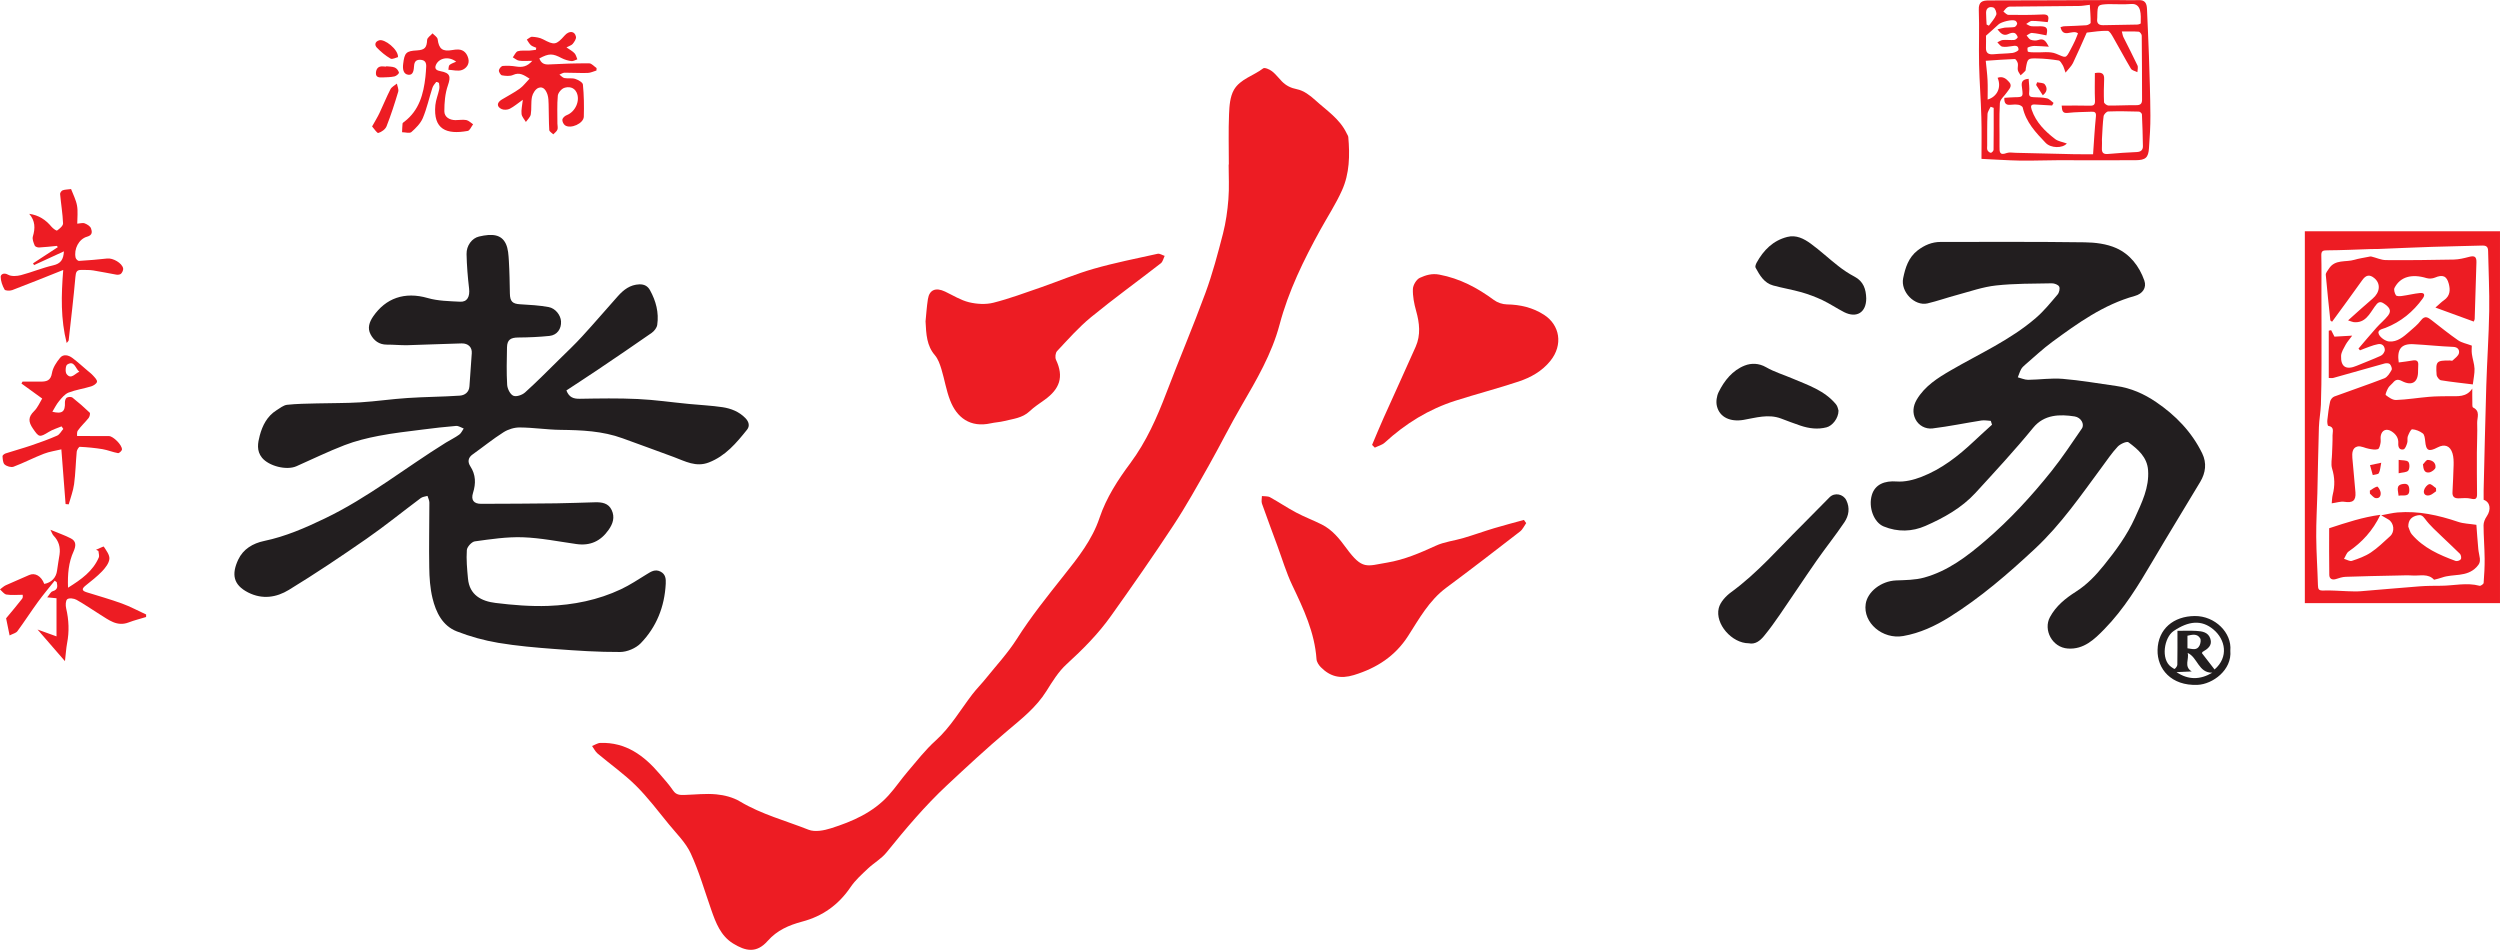 <?xml version="1.0" encoding="UTF-8"?>
<svg xmlns="http://www.w3.org/2000/svg" xmlns:xlink="http://www.w3.org/1999/xlink" width="240.04pt" height="91.2pt" viewBox="0 0 240.04 91.2" version="1.1">
<defs>
<clipPath id="clip1">
  <path d="M 56 6 L 130 6 L 130 91.199 L 56 91.199 Z M 56 6 "/>
</clipPath>
<clipPath id="clip2">
  <path d="M 221 22 L 240.039 22 L 240.039 58 L 221 58 Z M 221 22 "/>
</clipPath>
</defs>
<g id="surface1">
<g clip-path="url(#clip1)" clip-rule="nonzero">
<path style=" stroke:none;fill-rule:evenodd;fill:rgb(92.899%,10.999%,13.699%);fill-opacity:1;" d="M 117.988 15.797 C 117.988 14.184 117.941 12.566 118.008 10.953 C 118.039 10.164 118.102 9.277 118.48 8.621 C 119.078 7.59 120.359 7.277 121.289 6.562 C 121.426 6.457 121.902 6.66 122.133 6.84 C 122.488 7.113 122.766 7.496 123.086 7.82 C 123.488 8.223 123.93 8.449 124.539 8.57 C 125.168 8.695 125.785 9.156 126.281 9.609 C 127.363 10.598 128.648 11.414 129.305 12.812 C 129.359 12.926 129.445 13.039 129.457 13.156 C 129.613 14.906 129.582 16.66 128.852 18.277 C 128.262 19.594 127.465 20.809 126.766 22.078 C 125.168 24.98 123.715 27.945 122.859 31.172 C 122.113 33.977 120.656 36.457 119.211 38.945 C 118.109 40.832 117.141 42.793 116.066 44.695 C 114.965 46.641 113.879 48.602 112.648 50.469 C 110.719 53.402 108.711 56.281 106.672 59.141 C 105.453 60.859 103.973 62.348 102.41 63.773 C 101.629 64.484 101.043 65.445 100.473 66.355 C 99.492 67.922 98.086 69.023 96.703 70.188 C 94.73 71.855 92.836 73.613 90.945 75.379 C 88.816 77.363 86.945 79.59 85.113 81.855 C 84.629 82.453 83.914 82.852 83.348 83.383 C 82.754 83.945 82.125 84.504 81.672 85.172 C 80.52 86.875 78.977 87.977 77.012 88.492 C 75.746 88.832 74.617 89.316 73.711 90.34 C 72.641 91.555 71.594 91.336 70.375 90.582 C 69.199 89.848 68.73 88.609 68.297 87.371 C 67.656 85.551 67.125 83.68 66.32 81.938 C 65.844 80.902 64.957 80.047 64.219 79.141 C 63.188 77.879 62.203 76.57 61.051 75.426 C 59.918 74.305 58.598 73.379 57.375 72.348 C 57.156 72.16 57.023 71.871 56.848 71.629 C 57.113 71.527 57.375 71.34 57.645 71.332 C 60.086 71.25 61.832 72.543 63.324 74.293 C 63.773 74.816 64.242 75.332 64.629 75.902 C 64.914 76.332 65.289 76.34 65.707 76.328 C 66.73 76.297 67.766 76.172 68.781 76.27 C 69.559 76.344 70.391 76.559 71.055 76.957 C 73.121 78.191 75.434 78.797 77.637 79.668 C 78.246 79.91 79.113 79.742 79.789 79.527 C 81.848 78.875 83.824 78.016 85.316 76.367 C 85.969 75.648 86.516 74.828 87.152 74.086 C 88.023 73.07 88.848 71.996 89.836 71.109 C 91.27 69.816 92.207 68.172 93.355 66.672 C 93.777 66.125 94.27 65.633 94.703 65.09 C 95.695 63.859 96.781 62.688 97.625 61.359 C 98.992 59.203 100.578 57.23 102.156 55.242 C 103.508 53.543 104.871 51.824 105.57 49.73 C 106.23 47.77 107.332 46.082 108.543 44.453 C 110.066 42.398 111.086 40.098 111.988 37.727 C 113.211 34.516 114.559 31.352 115.742 28.125 C 116.426 26.266 116.934 24.336 117.43 22.418 C 117.703 21.348 117.859 20.234 117.945 19.137 C 118.035 18.031 117.969 16.914 117.969 15.797 "/>
</g>
<path style=" stroke:none;fill-rule:evenodd;fill:rgb(13.3%,11.8%,12.199%);fill-opacity:1;" d="M 54.383 37.488 C 54.645 38.164 55.07 38.297 55.664 38.289 C 57.523 38.258 59.383 38.223 61.234 38.312 C 62.875 38.387 64.508 38.629 66.145 38.785 C 67.227 38.891 68.312 38.938 69.383 39.098 C 70.195 39.223 70.961 39.523 71.566 40.141 C 71.91 40.492 72.012 40.906 71.727 41.258 C 70.707 42.531 69.664 43.781 68.062 44.402 C 66.824 44.883 65.789 44.289 64.699 43.883 C 63.066 43.273 61.422 42.688 59.785 42.086 C 57.852 41.379 55.844 41.297 53.816 41.273 C 52.516 41.258 51.215 41.051 49.914 41.043 C 49.391 41.035 48.789 41.219 48.344 41.504 C 47.32 42.152 46.375 42.926 45.383 43.629 C 44.93 43.945 44.891 44.355 45.156 44.766 C 45.691 45.586 45.699 46.426 45.418 47.324 C 45.203 48.008 45.484 48.379 46.199 48.375 C 48.602 48.367 51.004 48.359 53.406 48.328 C 54.648 48.316 55.891 48.254 57.133 48.227 C 57.789 48.211 58.422 48.301 58.734 48.98 C 59.051 49.664 58.852 50.285 58.438 50.871 C 57.68 51.957 56.672 52.426 55.348 52.238 C 53.633 51.996 51.918 51.648 50.195 51.586 C 48.664 51.535 47.117 51.77 45.59 51.98 C 45.289 52.02 44.844 52.512 44.824 52.816 C 44.762 53.727 44.848 54.645 44.934 55.555 C 45.078 57.141 46.234 57.727 47.574 57.891 C 49.254 58.098 50.961 58.238 52.645 58.176 C 55.055 58.086 57.422 57.617 59.629 56.574 C 60.488 56.168 61.285 55.637 62.098 55.137 C 62.516 54.879 62.906 54.621 63.418 54.883 C 63.91 55.133 63.945 55.574 63.922 56.047 C 63.812 58.246 63.039 60.199 61.512 61.77 C 61.043 62.246 60.215 62.598 59.543 62.602 C 57.457 62.613 55.367 62.473 53.281 62.316 C 51.465 62.18 49.637 62.023 47.844 61.723 C 46.492 61.496 45.141 61.121 43.867 60.625 C 42.48 60.086 41.855 58.789 41.527 57.434 C 41.297 56.48 41.227 55.469 41.215 54.484 C 41.176 52.41 41.227 50.336 41.227 48.258 C 41.227 48.043 41.109 47.824 41.047 47.613 C 40.832 47.676 40.578 47.695 40.406 47.82 C 38.66 49.121 36.973 50.496 35.188 51.734 C 32.746 53.43 30.273 55.09 27.738 56.637 C 26.551 57.363 25.203 57.586 23.824 56.887 C 22.375 56.148 22.227 55.121 22.871 53.738 C 23.348 52.719 24.281 52.168 25.363 51.941 C 27.414 51.512 29.305 50.688 31.188 49.781 C 35.344 47.789 38.93 44.906 42.816 42.496 C 43.242 42.234 43.695 42.02 44.094 41.73 C 44.285 41.594 44.387 41.34 44.523 41.145 C 44.277 41.055 44.031 40.879 43.793 40.895 C 42.715 40.98 41.637 41.109 40.559 41.246 C 39.16 41.426 37.75 41.578 36.367 41.848 C 35.258 42.059 34.141 42.336 33.082 42.742 C 31.516 43.344 30 44.086 28.461 44.766 C 27.512 45.188 25.809 44.75 25.156 43.949 C 24.613 43.281 24.754 42.527 24.938 41.828 C 25.195 40.859 25.648 39.957 26.551 39.391 C 26.875 39.191 27.211 38.91 27.562 38.867 C 28.504 38.766 29.457 38.758 30.406 38.734 C 31.797 38.695 33.191 38.719 34.578 38.633 C 36.094 38.539 37.605 38.312 39.125 38.215 C 40.797 38.102 42.473 38.102 44.145 37.988 C 44.609 37.957 45.035 37.676 45.074 37.094 C 45.145 36.035 45.219 34.98 45.297 33.922 C 45.34 33.355 44.973 32.961 44.324 32.973 C 42.586 33.016 40.844 33.098 39.102 33.145 C 38.449 33.156 37.797 33.086 37.141 33.09 C 36.398 33.094 35.891 32.695 35.578 32.098 C 35.266 31.504 35.457 30.93 35.828 30.387 C 37.039 28.629 38.844 27.977 41.07 28.617 C 42.059 28.902 43.133 28.914 44.176 28.969 C 44.863 29.008 45.133 28.48 45.039 27.699 C 44.91 26.605 44.82 25.5 44.797 24.398 C 44.777 23.578 45.32 22.867 45.992 22.711 C 47.27 22.41 48.141 22.504 48.57 23.41 C 48.797 23.895 48.824 24.492 48.859 25.043 C 48.922 26.09 48.938 27.137 48.957 28.184 C 48.969 28.945 49.211 29.176 49.949 29.215 C 50.859 29.266 51.773 29.32 52.664 29.48 C 53.336 29.598 53.832 30.266 53.867 30.848 C 53.914 31.578 53.492 32.176 52.758 32.254 C 51.766 32.355 50.766 32.398 49.762 32.406 C 49.027 32.41 48.695 32.625 48.68 33.348 C 48.656 34.547 48.625 35.754 48.695 36.949 C 48.719 37.328 48.984 37.867 49.285 37.996 C 49.57 38.125 50.145 37.926 50.418 37.676 C 51.547 36.66 52.617 35.574 53.699 34.508 C 54.445 33.773 55.207 33.059 55.91 32.285 C 57.074 31.02 58.188 29.707 59.332 28.43 C 59.883 27.816 60.5 27.336 61.391 27.301 C 61.871 27.289 62.195 27.477 62.41 27.863 C 62.984 28.902 63.277 30.012 63.105 31.191 C 63.066 31.473 62.816 31.789 62.574 31.961 C 60.848 33.168 59.102 34.348 57.355 35.527 C 56.371 36.188 55.379 36.832 54.383 37.488 "/>
<path style=" stroke:none;fill-rule:evenodd;fill:rgb(13.3%,11.8%,12.199%);fill-opacity:1;" d="M 191.148 40.41 C 190.848 40.395 190.535 40.328 190.242 40.375 C 188.676 40.621 187.121 40.945 185.551 41.137 C 184.883 41.215 184.227 40.871 183.914 40.25 C 183.617 39.652 183.672 38.996 184.035 38.375 C 184.812 37.066 186.051 36.289 187.309 35.559 C 190.074 33.953 193.027 32.645 195.477 30.527 C 196.246 29.867 196.895 29.059 197.559 28.281 C 197.715 28.102 197.809 27.703 197.715 27.52 C 197.617 27.332 197.25 27.199 197.004 27.203 C 195.219 27.238 193.418 27.215 191.648 27.41 C 190.387 27.547 189.156 27.984 187.922 28.316 C 186.965 28.57 186.027 28.906 185.066 29.133 C 183.836 29.414 182.469 28.02 182.734 26.711 C 182.938 25.715 183.234 24.734 184.117 24.047 C 184.785 23.535 185.504 23.23 186.332 23.23 C 190.941 23.227 195.551 23.203 200.16 23.266 C 201.18 23.277 202.273 23.414 203.188 23.82 C 204.508 24.406 205.406 25.555 205.891 26.938 C 206.129 27.625 205.73 28.207 204.98 28.414 C 201.973 29.246 199.5 31.031 197.043 32.832 C 196.133 33.5 195.312 34.281 194.453 35.016 C 194.309 35.141 194.152 35.281 194.062 35.449 C 193.93 35.691 193.844 35.969 193.742 36.23 C 194.07 36.312 194.398 36.469 194.73 36.469 C 195.836 36.457 196.945 36.285 198.047 36.375 C 199.766 36.516 201.477 36.82 203.191 37.059 C 204.594 37.25 205.879 37.828 207.012 38.598 C 208.879 39.863 210.445 41.469 211.449 43.535 C 211.898 44.465 211.777 45.395 211.258 46.266 C 209.738 48.809 208.184 51.332 206.68 53.887 C 205.32 56.195 203.938 58.484 202.051 60.41 C 201.09 61.395 200.074 62.375 198.551 62.27 C 197.031 62.168 196.172 60.469 196.828 59.254 C 197.414 58.168 198.332 57.441 199.32 56.812 C 200.391 56.129 201.227 55.25 202.012 54.273 C 203.16 52.852 204.23 51.395 204.988 49.719 C 205.648 48.258 206.371 46.816 206.25 45.145 C 206.16 43.883 205.273 43.137 204.371 42.469 C 204.203 42.344 203.574 42.625 203.332 42.887 C 202.77 43.484 202.309 44.18 201.816 44.844 C 199.809 47.559 197.895 50.348 195.406 52.672 C 192.828 55.078 190.16 57.387 187.164 59.258 C 185.801 60.109 184.344 60.789 182.734 61.07 C 180.754 61.414 178.863 59.793 179.137 57.984 C 179.312 56.82 180.609 55.793 182.047 55.73 C 182.949 55.695 183.887 55.695 184.746 55.457 C 187.027 54.828 188.871 53.422 190.645 51.898 C 192.98 49.891 195.062 47.633 196.98 45.23 C 198.02 43.93 198.941 42.523 199.891 41.148 C 200.172 40.738 199.82 40.082 199.199 39.984 C 197.793 39.766 196.273 39.777 195.215 41.074 C 193.453 43.23 191.555 45.277 189.676 47.328 C 188.344 48.777 186.633 49.723 184.871 50.496 C 183.605 51.055 182.211 51.102 180.863 50.547 C 179.922 50.164 179.371 48.707 179.73 47.52 C 180.035 46.508 180.953 46.141 182.117 46.23 C 182.898 46.289 183.754 46.074 184.496 45.785 C 186.422 45.039 188.027 43.785 189.52 42.379 C 190.09 41.836 190.684 41.312 191.266 40.777 C 191.227 40.652 191.188 40.531 191.148 40.41 "/>
<path style=" stroke:none;fill-rule:evenodd;fill:rgb(92.899%,10.999%,13.699%);fill-opacity:1;" d="M 146.539 50.227 C 146.348 50.496 146.203 50.836 145.949 51.031 C 143.598 52.852 141.242 54.668 138.852 56.441 C 137.211 57.664 136.266 59.406 135.199 61.066 C 133.961 62.996 132.195 64.145 129.996 64.816 C 128.691 65.215 127.715 64.965 126.82 64.062 C 126.621 63.859 126.422 63.555 126.406 63.285 C 126.23 60.723 125.16 58.465 124.078 56.195 C 123.5 54.977 123.113 53.668 122.645 52.398 C 122.148 51.047 121.645 49.703 121.164 48.344 C 121.094 48.133 121.164 47.867 121.164 47.629 C 121.426 47.664 121.727 47.625 121.941 47.742 C 122.789 48.211 123.594 48.758 124.449 49.211 C 125.242 49.633 126.09 49.949 126.895 50.352 C 127.914 50.859 128.598 51.715 129.258 52.617 C 130.824 54.754 131.207 54.348 133.203 54.016 C 134.836 53.742 136.344 53.094 137.844 52.406 C 138.672 52.02 139.629 51.922 140.52 51.656 C 141.516 51.363 142.488 51.008 143.48 50.711 C 144.418 50.43 145.371 50.184 146.32 49.922 C 146.395 50.023 146.469 50.121 146.539 50.227 "/>
<path style=" stroke:none;fill-rule:evenodd;fill:rgb(92.899%,10.999%,13.699%);fill-opacity:1;" d="M 88.867 30.859 C 88.93 30.234 88.977 29.473 89.094 28.719 C 89.234 27.82 89.852 27.57 90.742 27.996 C 91.5 28.355 92.238 28.824 93.039 29.02 C 93.785 29.199 94.648 29.254 95.383 29.066 C 96.93 28.676 98.434 28.109 99.949 27.59 C 101.641 27 103.297 26.297 105.02 25.805 C 107.035 25.23 109.102 24.82 111.152 24.367 C 111.355 24.324 111.602 24.5 111.828 24.57 C 111.707 24.812 111.648 25.129 111.461 25.277 C 109.23 27.012 106.941 28.664 104.762 30.449 C 103.574 31.422 102.551 32.59 101.496 33.711 C 101.336 33.879 101.289 34.324 101.391 34.543 C 102.176 36.199 101.738 37.352 100.309 38.383 C 99.816 38.738 99.297 39.07 98.859 39.488 C 98.16 40.148 97.262 40.215 96.41 40.43 C 95.992 40.535 95.551 40.551 95.129 40.645 C 93.156 41.082 91.863 40.098 91.223 38.43 C 90.852 37.473 90.691 36.434 90.391 35.445 C 90.246 34.977 90.074 34.469 89.766 34.109 C 88.977 33.191 88.93 32.102 88.867 30.859 "/>
<g clip-path="url(#clip2)" clip-rule="nonzero">
<path style=" stroke:none;fill-rule:evenodd;fill:rgb(92.899%,10.999%,13.699%);fill-opacity:1;" d="M 238.469 47.988 C 238.469 47.691 238.461 47.391 238.469 47.086 C 238.551 43.734 238.621 40.383 238.723 37.031 C 238.797 34.648 238.965 32.262 239.004 29.879 C 239.035 27.949 238.934 26.016 238.898 24.086 C 238.891 23.68 238.703 23.566 238.32 23.578 C 236.715 23.629 235.105 23.648 233.5 23.703 C 231.777 23.758 230.059 23.84 228.34 23.906 C 228.102 23.914 227.863 23.906 227.625 23.914 C 226.234 23.961 224.852 24.027 223.461 24.035 C 223.055 24.039 222.867 24.07 222.883 24.543 C 222.914 25.742 222.891 26.945 222.895 28.141 C 222.898 30.43 222.91 32.719 222.902 35.008 C 222.898 36.289 222.891 37.57 222.844 38.848 C 222.816 39.574 222.676 40.297 222.652 41.023 C 222.586 43.137 222.555 45.25 222.504 47.363 C 222.469 48.758 222.383 50.145 222.395 51.535 C 222.406 53.086 222.516 54.633 222.559 56.18 C 222.57 56.551 222.617 56.719 223.07 56.699 C 223.844 56.668 224.617 56.742 225.395 56.766 C 225.812 56.777 226.23 56.801 226.641 56.77 C 228.539 56.617 230.441 56.441 232.34 56.297 C 233.016 56.246 233.695 56.246 234.371 56.242 C 235.605 56.238 236.844 55.91 238.082 56.246 C 238.184 56.273 238.457 56.082 238.469 55.973 C 238.527 55.195 238.574 54.414 238.566 53.637 C 238.555 52.566 238.465 51.5 238.461 50.434 C 238.461 50.145 238.598 49.82 238.766 49.578 C 239.215 48.926 239.102 48.203 238.469 47.988 M 221.301 22.203 L 240.043 22.203 L 240.043 57.91 L 221.301 57.91 "/>
</g>
<path style=" stroke:none;fill-rule:evenodd;fill:rgb(92.899%,10.999%,13.699%);fill-opacity:1;" d="M 131.742 42.719 C 132.105 41.859 132.461 40.992 132.84 40.145 C 133.863 37.852 134.918 35.578 135.93 33.285 C 136.426 32.156 136.297 31.012 135.969 29.844 C 135.777 29.168 135.637 28.445 135.66 27.75 C 135.672 27.371 136 26.824 136.328 26.676 C 136.887 26.422 137.477 26.23 138.195 26.367 C 140.168 26.738 141.852 27.633 143.438 28.805 C 143.777 29.055 144.258 29.219 144.68 29.227 C 145.969 29.246 147.184 29.535 148.258 30.23 C 149.766 31.207 150.105 33.098 148.867 34.641 C 148.059 35.648 146.977 36.246 145.801 36.637 C 143.809 37.297 141.773 37.828 139.773 38.465 C 137.195 39.281 134.945 40.672 132.957 42.5 C 132.703 42.73 132.324 42.82 132.004 42.98 C 131.914 42.891 131.828 42.805 131.742 42.719 "/>
<path style=" stroke:none;fill-rule:evenodd;fill:rgb(92.899%,10.999%,13.699%);fill-opacity:1;" d="M 190.746 2.355 C 190.82 2.395 190.891 2.43 190.965 2.465 C 191.211 2.121 191.52 1.801 191.672 1.422 C 191.742 1.242 191.57 0.781 191.406 0.727 C 191.07 0.602 190.695 0.723 190.695 1.211 C 190.695 1.594 190.727 1.977 190.746 2.355 M 191.426 10.355 C 191.328 10.32 191.23 10.285 191.133 10.25 C 191.027 10.488 190.84 10.719 190.832 10.961 C 190.789 11.961 190.805 12.969 190.801 13.969 C 190.797 14.125 190.77 14.293 190.828 14.422 C 190.883 14.535 191.039 14.668 191.152 14.672 C 191.242 14.672 191.414 14.488 191.414 14.387 C 191.434 13.043 191.426 11.699 191.426 10.355 M 190.688 3.426 C 190.688 3.711 190.699 4.145 190.684 4.578 C 190.668 5.109 190.938 5.254 191.426 5.207 C 192.031 5.148 192.641 5.152 193.242 5.082 C 193.449 5.055 193.809 4.879 193.809 4.773 C 193.809 4.328 193.477 4.379 193.145 4.434 C 192.852 4.48 192.531 4.531 192.246 4.477 C 192.07 4.441 191.934 4.207 191.777 4.066 C 191.953 3.988 192.125 3.855 192.305 3.84 C 192.672 3.809 193.039 3.867 193.41 3.836 C 193.531 3.828 193.75 3.621 193.734 3.566 C 193.688 3.41 193.559 3.211 193.422 3.168 C 193.254 3.117 193.027 3.172 192.859 3.258 C 192.41 3.477 192.141 3.266 191.789 2.82 C 192.086 2.75 192.289 2.676 192.5 2.652 C 192.805 2.621 193.113 2.648 193.414 2.598 C 193.52 2.578 193.645 2.414 193.676 2.293 C 193.699 2.211 193.598 2.039 193.508 1.992 C 193.211 1.832 192.148 2.098 191.887 2.348 C 191.539 2.68 191.172 2.992 190.688 3.426 M 202.434 0.395 C 201.402 0.449 201.402 0.449 201.375 1.5 C 201.371 1.609 201.379 1.719 201.363 1.824 C 201.312 2.262 201.539 2.426 201.938 2.418 C 203.023 2.402 204.117 2.387 205.203 2.359 C 205.324 2.359 205.543 2.285 205.543 2.242 C 205.547 1.816 205.582 1.367 205.469 0.965 C 205.371 0.625 205.133 0.348 204.648 0.383 C 203.914 0.438 203.172 0.395 202.434 0.395 M 201.82 13.367 C 201.82 13.566 201.836 13.895 201.816 14.223 C 201.789 14.684 201.98 14.832 202.441 14.781 C 203.352 14.691 204.266 14.645 205.176 14.598 C 205.559 14.578 205.758 14.398 205.754 14.039 C 205.738 13.016 205.707 12 205.66 10.98 C 205.656 10.883 205.477 10.719 205.375 10.715 C 204.391 10.688 203.402 10.668 202.418 10.703 C 202.262 10.711 202.004 10.98 201.98 11.156 C 201.887 11.844 201.871 12.543 201.82 13.367 M 196.613 2.125 C 196.09 2.078 195.59 2.004 195.098 2.008 C 194.914 2.008 194.73 2.195 194.547 2.301 C 194.703 2.375 194.859 2.492 195.027 2.516 C 195.328 2.547 195.637 2.516 195.938 2.523 C 196.539 2.539 196.656 2.715 196.488 3.395 C 196.031 3.312 195.57 3.199 195.102 3.164 C 194.938 3.148 194.758 3.32 194.586 3.406 C 194.715 3.547 194.824 3.762 194.988 3.82 C 195.203 3.895 195.484 3.918 195.695 3.844 C 196.266 3.637 196.441 3.98 196.723 4.484 C 196.184 4.457 195.758 4.41 195.336 4.41 C 195.121 4.414 194.895 4.473 194.699 4.562 C 194.648 4.59 194.668 4.945 194.723 4.965 C 194.906 5.027 195.117 5.016 195.32 5.027 C 196.023 5.059 196.805 4.902 197.414 5.156 C 198.371 5.551 198.328 5.668 198.793 4.785 C 198.945 4.496 199.098 4.207 199.234 3.91 C 199.344 3.668 199.434 3.418 199.52 3.199 C 198.977 2.785 198.105 3.734 197.84 2.609 C 197.965 2.578 198.059 2.531 198.16 2.523 C 198.879 2.492 199.594 2.477 200.309 2.426 C 200.465 2.418 200.734 2.273 200.734 2.188 C 200.742 1.617 200.688 1.043 200.656 0.461 C 200.258 0.508 199.938 0.57 199.617 0.574 C 197.504 0.602 195.387 0.613 193.273 0.633 C 193.098 0.633 192.895 0.609 192.762 0.691 C 192.598 0.777 192.484 0.965 192.355 1.109 C 192.516 1.223 192.672 1.422 192.836 1.426 C 193.926 1.441 195.02 1.445 196.105 1.391 C 196.652 1.363 196.781 1.547 196.613 2.125 M 201.141 7.016 C 201.75 6.91 202.059 7.008 202.031 7.609 C 202 8.344 201.988 9.074 202.02 9.809 C 202.023 9.926 202.289 10.129 202.438 10.133 C 203.328 10.145 204.227 10.09 205.117 10.098 C 205.516 10.102 205.676 9.957 205.672 9.566 C 205.664 7.52 205.668 5.469 205.641 3.418 C 205.641 3.289 205.461 3.051 205.348 3.043 C 204.84 3.004 204.32 3.023 203.73 3.023 C 203.801 3.285 203.816 3.434 203.879 3.559 C 204.328 4.465 204.801 5.363 205.23 6.281 C 205.312 6.457 205.23 6.711 205.223 6.93 C 205.012 6.82 204.707 6.77 204.602 6.594 C 204.016 5.609 203.48 4.59 202.906 3.598 C 202.766 3.352 202.555 2.965 202.363 2.961 C 201.703 2.941 201.035 3.055 200.371 3.129 C 200.352 3.129 200.328 3.199 200.312 3.238 C 199.891 4.18 199.484 5.129 199.035 6.059 C 198.891 6.352 198.629 6.59 198.324 6.973 C 198.199 6.633 198.156 6.43 198.055 6.258 C 197.949 6.082 197.812 5.828 197.656 5.805 C 196.992 5.699 196.316 5.629 195.645 5.613 C 194.684 5.586 194.684 5.609 194.512 6.562 C 194.496 6.648 194.508 6.758 194.457 6.812 C 194.32 6.965 194.16 7.094 194.012 7.23 C 193.914 7.062 193.777 6.902 193.742 6.723 C 193.703 6.516 193.789 6.281 193.742 6.074 C 193.703 5.918 193.547 5.664 193.453 5.668 C 192.527 5.699 191.605 5.773 190.664 5.836 C 190.727 6.488 190.809 7.094 190.836 7.699 C 190.867 8.316 190.844 8.934 190.844 9.559 C 191.766 9.289 192.195 8.379 191.801 7.469 C 192.301 7.285 192.637 7.562 192.914 7.883 C 193.258 8.273 192.895 8.562 192.699 8.859 C 192.469 9.207 192.043 9.531 192.02 9.887 C 191.941 11.273 192 12.668 191.984 14.059 C 191.98 14.562 191.969 14.961 192.68 14.691 C 192.93 14.602 193.242 14.668 193.523 14.672 C 195.398 14.715 197.273 14.766 199.148 14.805 C 199.766 14.816 200.387 14.809 200.969 14.809 C 201.062 13.512 201.121 12.344 201.242 11.18 C 201.281 10.789 201.129 10.715 200.816 10.727 C 200.059 10.758 199.293 10.754 198.539 10.84 C 198.055 10.895 197.984 10.664 197.953 10.141 C 198.875 10.141 199.762 10.121 200.648 10.148 C 201.055 10.16 201.172 10.043 201.152 9.625 C 201.113 8.758 201.141 7.887 201.141 7.016 M 190.254 15.254 C 190.254 13.859 190.281 12.559 190.242 11.258 C 190.195 9.562 190.062 7.871 190.023 6.176 C 189.984 4.434 190.059 2.688 189.996 0.949 C 189.965 0.164 190.34 0.043 190.961 0.043 C 193.055 0.047 195.152 0.035 197.246 0.027 C 199.168 0.02 201.09 0.012 203.012 0.004 C 203.785 0.004 204.562 0.035 205.34 0.012 C 205.961 -0.016 206.121 0.328 206.145 0.852 C 206.203 2.355 206.285 3.859 206.332 5.359 C 206.395 7.273 206.461 9.184 206.473 11.098 C 206.48 12.141 206.41 13.188 206.336 14.23 C 206.273 15.133 206.02 15.375 205.047 15.383 C 202.562 15.402 200.078 15.379 197.59 15.383 C 196.395 15.383 195.191 15.441 193.996 15.422 C 192.746 15.398 191.496 15.312 190.254 15.254 "/>
<path style=" stroke:none;fill-rule:evenodd;fill:rgb(13.3%,11.8%,12.199%);fill-opacity:1;" d="M 167.914 61.766 C 166.289 61.766 164.656 59.91 165.027 58.391 C 165.172 57.809 165.711 57.227 166.227 56.852 C 168.746 55.016 170.766 52.656 172.965 50.48 C 173.883 49.578 174.758 48.641 175.676 47.738 C 176.164 47.262 176.977 47.434 177.273 48.027 C 177.641 48.773 177.516 49.512 177.094 50.141 C 176.25 51.398 175.293 52.582 174.426 53.828 C 173.227 55.547 172.074 57.305 170.883 59.031 C 170.406 59.73 169.906 60.418 169.371 61.07 C 168.992 61.531 168.52 61.898 167.914 61.766 "/>
<path style=" stroke:none;fill-rule:evenodd;fill:rgb(92.899%,10.999%,13.699%);fill-opacity:1;" d="M 7.617 35.695 C 7.238 35.395 7.145 34.559 6.449 35.008 C 6.293 35.113 6.246 35.723 6.395 35.914 C 6.828 36.48 7.203 35.852 7.617 35.695 M 4.051 38.266 C 3.305 37.727 2.684 37.277 2.059 36.824 C 2.094 36.766 2.129 36.703 2.164 36.641 C 2.738 36.641 3.316 36.637 3.895 36.641 C 4.461 36.641 4.867 36.559 4.988 35.828 C 5.074 35.301 5.418 34.781 5.77 34.355 C 6.086 33.969 6.582 34.094 6.953 34.371 C 7.453 34.746 7.918 35.176 8.398 35.582 C 8.578 35.734 8.773 35.879 8.93 36.055 C 9.094 36.238 9.344 36.48 9.312 36.656 C 9.285 36.836 8.977 37.031 8.754 37.098 C 8.035 37.32 7.277 37.426 6.578 37.695 C 6.223 37.84 5.93 38.199 5.672 38.512 C 5.418 38.816 5.238 39.188 5.027 39.535 C 5.977 39.766 6.273 39.531 6.234 38.617 C 6.23 38.469 6.305 38.238 6.414 38.18 C 6.559 38.102 6.836 38.082 6.953 38.172 C 7.527 38.629 8.086 39.113 8.613 39.621 C 8.684 39.691 8.609 40 8.512 40.129 C 8.184 40.543 7.781 40.902 7.477 41.336 C 7.355 41.508 7.41 41.801 7.402 41.863 C 8.484 41.863 9.473 41.859 10.461 41.871 C 10.871 41.875 11.73 42.73 11.711 43.156 C 11.703 43.285 11.441 43.527 11.332 43.508 C 10.828 43.418 10.344 43.211 9.84 43.125 C 9.121 43.008 8.391 42.938 7.664 42.902 C 7.57 42.898 7.387 43.195 7.367 43.363 C 7.27 44.406 7.254 45.453 7.113 46.488 C 7.027 47.145 6.773 47.781 6.598 48.426 C 6.5 48.418 6.398 48.41 6.297 48.398 C 6.164 46.684 6.031 44.969 5.891 43.145 C 5.359 43.277 4.762 43.355 4.215 43.566 C 3.23 43.945 2.289 44.441 1.301 44.812 C 1.066 44.898 0.645 44.777 0.445 44.598 C 0.273 44.445 0.262 44.078 0.242 43.797 C 0.234 43.719 0.418 43.574 0.539 43.535 C 1.355 43.27 2.184 43.047 2.996 42.77 C 3.836 42.484 4.676 42.184 5.484 41.828 C 5.727 41.719 5.883 41.406 6.078 41.184 C 6.023 41.102 5.965 41.02 5.91 40.938 C 5.5 41.109 5.059 41.238 4.688 41.469 C 3.785 42.023 3.738 41.988 3.16 41.148 C 2.719 40.508 2.688 40.047 3.27 39.48 C 3.625 39.133 3.828 38.629 4.051 38.266 "/>
<path style=" stroke:none;fill-rule:evenodd;fill:rgb(13.3%,11.8%,12.199%);fill-opacity:1;" d="M 176.527 39.426 C 176.527 40.156 175.941 40.887 175.375 41.031 C 174.527 41.25 173.695 41.141 172.883 40.871 C 172.246 40.66 171.625 40.414 170.996 40.18 C 169.781 39.73 168.59 40.113 167.402 40.316 C 166.16 40.527 165.121 40.082 164.855 39.012 C 164.746 38.594 164.824 38.035 165.02 37.641 C 165.566 36.535 166.355 35.555 167.52 35.098 C 168.137 34.855 168.871 34.855 169.578 35.262 C 170.363 35.715 171.258 35.98 172.098 36.34 C 173.605 36.98 175.191 37.496 176.285 38.82 C 176.453 39.02 176.488 39.324 176.527 39.426 "/>
<path style=" stroke:none;fill-rule:evenodd;fill:rgb(13.3%,11.8%,12.199%);fill-opacity:1;" d="M 179.188 28.652 C 179.191 29.996 178.273 30.578 177.062 29.969 C 176.355 29.605 175.688 29.152 174.965 28.809 C 174.324 28.508 173.652 28.258 172.977 28.062 C 172.078 27.809 171.152 27.656 170.25 27.41 C 169.375 27.168 168.961 26.426 168.562 25.699 C 168.504 25.59 168.59 25.363 168.664 25.223 C 169.324 24.023 170.238 23.098 171.605 22.75 C 172.465 22.527 173.211 22.922 173.863 23.395 C 174.773 24.059 175.602 24.84 176.496 25.535 C 176.984 25.922 177.512 26.27 178.062 26.562 C 178.93 27.02 179.164 27.77 179.188 28.652 "/>
<path style=" stroke:none;fill-rule:evenodd;fill:rgb(92.899%,10.999%,13.699%);fill-opacity:1;" d="M 6.238 63.484 C 5.281 62.383 4.473 61.449 3.605 60.445 C 4.23 60.672 4.781 60.875 5.426 61.102 L 5.426 57.441 C 5.184 57.418 4.953 57.395 4.531 57.355 C 4.758 57.094 4.867 56.824 5.047 56.773 C 5.598 56.609 5.516 56.266 5.445 55.895 C 5.379 55.848 5.316 55.801 5.25 55.754 C 4.711 56.434 4.152 57.094 3.641 57.797 C 2.969 58.719 2.348 59.684 1.668 60.609 C 1.531 60.789 1.234 60.848 0.922 61.012 C 0.777 60.301 0.664 59.738 0.586 59.367 C 1.16 58.672 1.664 58.086 2.133 57.477 C 2.223 57.363 2.176 57.152 2.18 57.109 C 1.629 57.109 1.113 57.164 0.617 57.086 C 0.395 57.051 0.203 56.766 0 56.59 C 0.184 56.457 0.352 56.289 0.555 56.195 C 1.293 55.859 2.051 55.551 2.793 55.215 C 3.355 54.957 3.961 55.301 4.25 56.066 C 4.949 55.938 5.398 55.453 5.48 54.777 C 5.543 54.254 5.645 53.742 5.719 53.227 C 5.812 52.547 5.641 51.941 5.145 51.434 C 5.039 51.328 4.988 51.156 4.84 50.867 C 5.602 51.188 6.234 51.395 6.812 51.699 C 7.336 51.973 7.297 52.414 7.07 52.934 C 6.582 53.996 6.484 55.125 6.531 56.43 C 7.824 55.625 8.918 54.84 9.484 53.531 C 9.559 53.359 9.465 53.109 9.449 52.902 C 9.375 52.859 9.301 52.824 9.223 52.785 C 9.48 52.68 9.938 52.445 9.965 52.484 C 10.203 52.852 10.539 53.285 10.504 53.664 C 10.465 54.082 10.117 54.52 9.805 54.852 C 9.324 55.352 8.773 55.781 8.23 56.215 C 7.848 56.52 7.828 56.715 8.32 56.867 C 9.449 57.223 10.594 57.539 11.703 57.945 C 12.504 58.234 13.258 58.648 14.031 59 C 14.031 59.082 14.031 59.164 14.027 59.242 C 13.469 59.418 12.902 59.551 12.355 59.762 C 11.234 60.195 10.441 59.516 9.598 59 C 8.84 58.531 8.117 58.02 7.344 57.59 C 7.098 57.453 6.637 57.395 6.457 57.535 C 6.293 57.668 6.285 58.129 6.352 58.41 C 6.613 59.527 6.66 60.637 6.441 61.762 C 6.348 62.266 6.32 62.781 6.238 63.484 "/>
<path style=" stroke:none;fill-rule:evenodd;fill:rgb(92.899%,10.999%,13.699%);fill-opacity:1;" d="M 6.824 18.152 C 7.016 18.664 7.297 19.188 7.395 19.738 C 7.496 20.297 7.418 20.895 7.418 21.477 C 7.68 21.461 7.934 21.371 8.129 21.445 C 8.367 21.535 8.672 21.719 8.742 21.938 C 8.836 22.215 8.918 22.57 8.371 22.723 C 7.559 22.945 7.074 23.926 7.262 24.75 C 7.293 24.875 7.477 25.059 7.582 25.051 C 8.488 24.996 9.398 24.922 10.301 24.82 C 10.84 24.758 11.727 25.258 11.824 25.77 C 11.852 25.926 11.742 26.156 11.625 26.277 C 11.535 26.371 11.32 26.395 11.172 26.371 C 10.43 26.246 9.691 26.078 8.945 25.965 C 8.57 25.906 8.184 25.926 7.801 25.918 C 7.344 25.91 7.281 26.152 7.242 26.582 C 7.062 28.617 6.82 30.645 6.594 32.672 C 6.582 32.746 6.5 32.805 6.402 32.934 C 5.82 30.641 5.875 28.379 6.07 25.922 C 4.324 26.617 2.758 27.254 1.172 27.855 C 0.953 27.938 0.508 27.922 0.438 27.801 C 0.23 27.434 0.07 26.988 0.066 26.574 C 0.066 26.359 0.352 26.137 0.773 26.375 C 1.094 26.555 1.617 26.52 2.008 26.418 C 3.051 26.145 4.055 25.719 5.105 25.477 C 5.82 25.312 6.09 24.945 6.137 24.133 C 5.133 24.594 4.199 25.023 3.27 25.453 C 3.238 25.398 3.207 25.34 3.172 25.285 C 3.965 24.766 4.758 24.246 5.551 23.73 C 5.523 23.691 5.492 23.648 5.461 23.609 C 4.891 23.664 4.32 23.734 3.75 23.762 C 3.609 23.77 3.375 23.684 3.336 23.582 C 3.223 23.305 3.078 22.961 3.156 22.703 C 3.391 21.918 3.391 21.211 2.805 20.531 C 3.727 20.66 4.391 21.105 4.945 21.77 C 5.086 21.938 5.418 22.18 5.48 22.133 C 5.723 21.965 6.062 21.68 6.055 21.449 C 6.016 20.508 5.855 19.566 5.77 18.625 C 5.762 18.512 5.902 18.316 6.016 18.273 C 6.23 18.195 6.477 18.199 6.824 18.152 "/>
<path style=" stroke:none;fill-rule:evenodd;fill:rgb(92.899%,10.999%,13.699%);fill-opacity:1;" d="M 50.199 9.578 C 49.715 9.922 49.359 10.23 48.949 10.441 C 48.738 10.551 48.398 10.57 48.18 10.48 C 47.676 10.258 47.688 9.859 48.168 9.566 C 48.738 9.219 49.348 8.91 49.891 8.52 C 50.234 8.277 50.492 7.918 50.848 7.551 C 50.285 7.195 49.887 6.914 49.266 7.195 C 48.965 7.336 48.547 7.293 48.199 7.234 C 48.07 7.215 47.887 6.914 47.902 6.762 C 47.914 6.602 48.129 6.344 48.273 6.332 C 48.695 6.293 49.137 6.32 49.559 6.387 C 50.121 6.477 50.602 6.418 51.109 5.84 C 50.574 5.84 50.199 5.879 49.836 5.824 C 49.625 5.793 49.438 5.617 49.238 5.504 C 49.398 5.301 49.516 4.984 49.715 4.918 C 50.055 4.816 50.445 4.879 50.812 4.859 C 51.031 4.844 51.242 4.809 51.457 4.785 C 51.469 4.723 51.48 4.652 51.488 4.586 C 51.312 4.504 51.109 4.457 50.973 4.336 C 50.812 4.191 50.707 3.98 50.582 3.801 C 50.754 3.707 50.93 3.52 51.094 3.531 C 51.449 3.555 51.836 3.609 52.145 3.777 C 53.223 4.348 53.395 4.336 54.219 3.406 C 54.648 2.922 55.191 2.965 55.301 3.527 C 55.344 3.73 55.148 4.016 54.992 4.211 C 54.887 4.348 54.672 4.398 54.391 4.551 C 54.703 4.77 54.969 4.906 55.16 5.109 C 55.301 5.258 55.348 5.496 55.434 5.695 C 55.242 5.758 55.043 5.891 54.863 5.867 C 54.547 5.828 54.219 5.73 53.938 5.586 C 53.055 5.121 52.723 5.109 51.785 5.609 C 51.941 6.02 52.191 6.211 52.672 6.188 C 53.973 6.117 55.273 6.074 56.578 6.082 C 56.809 6.086 57.047 6.379 57.281 6.535 C 57.277 6.613 57.273 6.691 57.27 6.77 C 56.988 6.852 56.711 6.996 56.43 7.004 C 55.688 7.027 54.945 6.977 54.203 6.98 C 54.039 6.984 53.875 7.102 53.715 7.164 C 53.875 7.281 54.02 7.465 54.195 7.496 C 54.531 7.559 54.906 7.473 55.227 7.574 C 55.516 7.664 55.953 7.91 55.969 8.121 C 56.07 9.145 56.086 10.18 56.055 11.207 C 56.031 11.859 54.789 12.41 54.25 12.031 C 54.102 11.93 53.973 11.648 53.996 11.48 C 54.023 11.316 54.238 11.121 54.418 11.055 C 55.242 10.738 55.738 9.652 55.359 8.871 C 55.113 8.363 54.602 8.297 54.18 8.438 C 53.91 8.523 53.586 8.91 53.559 9.188 C 53.477 10.074 53.523 10.973 53.52 11.867 C 53.52 12.062 53.586 12.281 53.52 12.449 C 53.449 12.625 53.262 12.754 53.125 12.898 C 52.988 12.762 52.746 12.629 52.738 12.484 C 52.688 11.66 52.703 10.832 52.676 10.004 C 52.668 9.703 52.66 9.383 52.574 9.102 C 52.441 8.691 52.176 8.25 51.699 8.438 C 51.414 8.543 51.152 8.969 51.082 9.289 C 50.965 9.84 51.055 10.426 50.965 10.98 C 50.922 11.242 50.66 11.469 50.492 11.711 C 50.348 11.453 50.109 11.215 50.078 10.945 C 50.031 10.555 50.141 10.145 50.199 9.578 "/>
<path style=" stroke:none;fill-rule:evenodd;fill:rgb(92.899%,10.999%,13.699%);fill-opacity:1;" d="M 43.797 5.922 C 43.098 5.375 42.156 5.551 41.855 6.234 C 41.68 6.648 41.961 6.773 42.301 6.836 C 43.227 7.008 43.301 7.348 43.004 8.203 C 42.734 8.977 42.664 9.852 42.664 10.688 C 42.668 11.234 43.156 11.527 43.727 11.535 C 44.078 11.535 44.438 11.465 44.773 11.527 C 45.008 11.574 45.207 11.793 45.426 11.934 C 45.254 12.156 45.113 12.535 44.91 12.57 C 42.871 12.941 41.578 12.434 41.801 10.09 C 41.852 9.578 42.066 9.082 42.172 8.574 C 42.211 8.387 42.188 8.172 42.152 7.98 C 42.141 7.926 41.906 7.848 41.883 7.871 C 41.746 8.047 41.582 8.227 41.516 8.438 C 41.203 9.402 40.988 10.406 40.598 11.336 C 40.379 11.852 39.93 12.301 39.5 12.68 C 39.328 12.828 38.91 12.695 38.605 12.695 C 38.621 12.414 38.621 12.133 38.652 11.855 C 38.664 11.789 38.77 11.73 38.836 11.676 C 40.246 10.59 40.664 9.035 40.848 7.379 C 40.883 7.051 40.906 6.723 40.922 6.402 C 40.941 6.023 40.816 5.77 40.379 5.742 C 39.957 5.715 39.785 5.926 39.758 6.316 C 39.73 6.711 39.691 7.234 39.211 7.18 C 38.707 7.121 38.652 6.605 38.711 6.133 C 38.84 5.059 38.996 4.898 40.031 4.84 C 40.801 4.793 40.973 4.566 41.012 3.828 C 41.027 3.609 41.352 3.41 41.531 3.203 C 41.703 3.391 41.992 3.559 42.02 3.762 C 42.141 4.699 42.48 4.973 43.434 4.805 C 43.625 4.773 43.828 4.742 44.02 4.754 C 44.555 4.785 44.84 5.145 44.965 5.613 C 45.109 6.148 44.773 6.57 44.363 6.719 C 43.98 6.863 43.492 6.719 43.051 6.699 C 43.082 6.543 43.066 6.332 43.16 6.242 C 43.309 6.105 43.535 6.047 43.797 5.922 "/>
<path style=" stroke:none;fill-rule:evenodd;fill:rgb(13.3%,11.8%,12.199%);fill-opacity:1;" d="M 210.031 62.246 C 210.484 62.301 210.941 62.496 211.195 61.973 C 211.289 61.773 211.348 61.441 211.246 61.281 C 210.953 60.809 210.48 60.941 210.031 61.039 Z M 210.438 64.469 C 209.949 64.488 209.465 64.508 208.977 64.535 C 210.129 65.305 211.25 65.277 212.418 64.59 C 211.082 64.617 211.016 63.125 210.051 62.691 C 210.215 63.27 209.66 63.996 210.438 64.469 M 212.633 64.281 C 214.016 63.082 213.672 61.406 212.531 60.445 C 211.387 59.48 210.129 59.621 208.699 60.59 C 207.789 61.211 207.453 63.301 208.457 64.027 C 208.57 64.109 208.77 64.254 208.812 64.223 C 208.93 64.125 209.055 63.957 209.059 63.816 C 209.078 62.781 209.07 61.75 209.07 60.57 C 209.605 60.57 210.254 60.539 210.898 60.578 C 211.445 60.609 212.023 60.699 212.227 61.32 C 212.445 61.98 211.973 62.309 211.48 62.594 C 211.449 62.613 211.445 62.668 211.422 62.715 C 211.816 63.223 212.211 63.734 212.633 64.281 M 214.148 62.465 C 214.32 64.34 212.445 65.695 211.004 65.758 C 208.461 65.867 207.113 64.211 207.16 62.402 C 207.207 60.391 208.699 59.16 210.738 59.148 C 212.684 59.133 214.309 60.766 214.148 62.465 "/>
<path style=" stroke:none;fill-rule:evenodd;fill:rgb(92.899%,10.999%,13.699%);fill-opacity:1;" d="M 35.727 12.141 C 36.004 11.645 36.242 11.262 36.434 10.859 C 36.797 10.102 37.105 9.316 37.488 8.574 C 37.605 8.344 37.898 8.203 38.109 8.027 C 38.156 8.289 38.301 8.582 38.234 8.809 C 37.898 9.926 37.543 11.043 37.113 12.129 C 37 12.414 36.637 12.676 36.328 12.766 C 36.203 12.805 35.934 12.371 35.727 12.141 "/>
<path style=" stroke:none;fill-rule:evenodd;fill:rgb(92.899%,10.999%,13.699%);fill-opacity:1;" d="M 38.215 5.484 C 38.012 5.531 37.664 5.727 37.496 5.625 C 37.02 5.348 36.574 4.98 36.188 4.578 C 35.945 4.328 35.996 3.996 36.402 3.871 C 36.922 3.707 38.254 4.746 38.215 5.484 "/>
<path style=" stroke:none;fill-rule:evenodd;fill:rgb(92.899%,10.999%,13.699%);fill-opacity:1;" d="M 37.078 6.363 C 37.355 6.398 37.656 6.379 37.906 6.484 C 38.086 6.559 38.262 6.781 38.305 6.969 C 38.324 7.062 38.051 7.301 37.883 7.336 C 37.504 7.418 37.113 7.418 36.723 7.434 C 36.406 7.453 36.07 7.43 36.094 7 C 36.117 6.625 36.301 6.34 36.754 6.375 C 36.859 6.387 36.969 6.391 37.078 6.398 C 37.078 6.387 37.078 6.375 37.078 6.363 "/>
<path style=" stroke:none;fill-rule:evenodd;fill:rgb(92.899%,10.999%,13.699%);fill-opacity:1;" d="M 223.75 30.766 C 223.602 29.305 223.434 27.848 223.312 26.387 C 223.297 26.199 223.492 25.988 223.609 25.801 C 224.199 24.875 225.23 25.195 226.059 24.945 C 226.492 24.816 226.945 24.754 227.387 24.664 C 227.488 24.645 227.602 24.609 227.695 24.633 C 228.16 24.742 228.621 24.969 229.082 24.973 C 231.258 24.992 233.438 24.965 235.617 24.922 C 236.105 24.91 236.598 24.789 237.07 24.664 C 237.602 24.523 237.797 24.645 237.777 25.207 C 237.73 27.02 237.668 28.828 237.609 30.637 C 237.609 30.691 237.566 30.75 237.52 30.875 C 236.336 30.441 235.156 30.012 233.84 29.531 C 234.215 29.203 234.426 28.988 234.668 28.82 C 235.254 28.41 235.281 27.84 235.121 27.242 C 234.922 26.48 234.523 26.344 233.789 26.656 C 233.555 26.754 233.238 26.777 232.992 26.703 C 231.566 26.27 230.457 26.57 229.91 27.645 C 229.824 27.816 229.922 28.152 230.043 28.344 C 230.105 28.449 230.41 28.449 230.598 28.422 C 231.191 28.344 231.777 28.191 232.367 28.133 C 232.773 28.094 232.875 28.305 232.621 28.66 C 231.699 29.941 230.523 30.902 229.043 31.48 C 228.766 31.594 228.199 31.656 228.414 32.113 C 228.574 32.43 229.043 32.758 229.395 32.789 C 230.172 32.852 230.773 32.34 231.332 31.848 C 231.723 31.504 232.141 31.172 232.449 30.762 C 232.828 30.262 233.129 30.477 233.477 30.746 C 234.316 31.398 235.145 32.07 236.016 32.672 C 236.359 32.91 236.809 32.988 237.332 33.184 C 237.332 33.348 237.297 33.672 237.34 33.988 C 237.402 34.465 237.574 34.926 237.594 35.402 C 237.609 35.883 237.492 36.367 237.43 36.91 C 236.414 36.781 235.387 36.68 234.367 36.512 C 234.199 36.48 233.965 36.176 233.953 35.984 C 233.859 34.676 233.938 34.609 235.227 34.613 C 235.312 34.613 235.438 34.66 235.48 34.621 C 235.711 34.398 236.035 34.184 236.098 33.914 C 236.164 33.629 236.016 33.32 235.539 33.305 C 234.266 33.254 232.992 33.113 231.715 33.047 C 230.562 32.988 230.125 33.531 230.316 34.801 C 230.754 34.742 231.203 34.695 231.645 34.613 C 232.047 34.539 232.227 34.672 232.188 35.09 C 232.176 35.262 232.168 35.438 232.172 35.613 C 232.195 36.691 231.602 37.098 230.621 36.586 C 230.207 36.371 229.996 36.461 229.746 36.766 C 229.609 36.93 229.414 37.059 229.309 37.242 C 229.184 37.461 229.008 37.879 229.07 37.93 C 229.355 38.152 229.727 38.418 230.059 38.406 C 231.113 38.367 232.164 38.191 233.223 38.102 C 233.871 38.047 234.523 38.047 235.176 38.039 C 235.977 38.035 236.812 38.164 237.379 37.309 C 237.379 37.727 237.371 38.148 237.383 38.57 C 237.391 38.762 237.359 39.078 237.453 39.125 C 238.18 39.48 237.832 40.105 237.848 40.613 C 237.879 41.559 237.824 42.512 237.82 43.461 C 237.816 44.785 237.82 46.113 237.836 47.438 C 237.844 47.898 237.688 47.988 237.242 47.879 C 236.871 47.789 236.461 47.832 236.066 47.848 C 235.652 47.859 235.453 47.676 235.477 47.266 C 235.516 46.395 235.566 45.531 235.586 44.66 C 235.594 44.285 235.586 43.887 235.48 43.535 C 235.258 42.797 234.727 42.605 234.051 42.957 C 233.184 43.41 232.938 43.281 232.855 42.34 C 232.828 42.086 232.793 41.742 232.629 41.617 C 232.348 41.398 231.961 41.242 231.613 41.219 C 231.48 41.207 231.285 41.637 231.188 41.891 C 231.117 42.086 231.195 42.336 231.129 42.535 C 231.059 42.766 230.93 43.117 230.77 43.148 C 230.391 43.23 230.25 42.941 230.273 42.574 C 230.309 42.066 230.062 41.703 229.648 41.43 C 229.152 41.098 228.68 41.285 228.586 41.871 C 228.551 42.086 228.613 42.316 228.57 42.527 C 228.527 42.742 228.457 43.078 228.316 43.125 C 228.062 43.207 227.75 43.145 227.469 43.094 C 227.09 43.035 226.688 42.789 226.355 42.871 C 225.855 42.988 225.828 43.516 225.863 43.965 C 225.949 45.066 226.078 46.168 226.16 47.273 C 226.219 48.082 225.887 48.305 225.098 48.18 C 224.738 48.125 224.348 48.266 223.883 48.328 C 223.91 48.102 223.906 47.789 223.98 47.492 C 224.195 46.648 224.18 45.84 223.918 44.992 C 223.785 44.559 223.906 44.051 223.914 43.574 C 223.93 42.988 223.973 42.398 223.961 41.809 C 223.957 41.461 224.176 40.988 223.547 40.887 C 223.484 40.875 223.438 40.531 223.461 40.348 C 223.523 39.75 223.598 39.152 223.727 38.562 C 223.766 38.371 223.949 38.141 224.125 38.074 C 225.727 37.48 227.348 36.941 228.934 36.324 C 229.23 36.211 229.461 35.828 229.633 35.52 C 229.703 35.395 229.59 35.098 229.469 34.965 C 229.383 34.867 229.125 34.855 228.969 34.898 C 227.324 35.352 225.688 35.824 224.039 36.285 C 223.902 36.324 223.746 36.289 223.598 36.289 L 223.598 31.75 C 223.676 31.734 223.754 31.719 223.828 31.703 C 223.93 31.898 224.027 32.094 224.145 32.324 C 224.641 32.297 225.148 32.27 225.848 32.227 C 225.586 32.59 225.375 32.816 225.23 33.078 C 225.047 33.426 224.797 33.801 224.781 34.168 C 224.742 35.242 225.277 35.547 226.289 35.117 C 227.062 34.789 227.852 34.504 228.613 34.148 C 228.789 34.066 228.98 33.785 228.98 33.598 C 228.969 33.254 228.758 32.969 228.336 33.043 C 228.066 33.09 227.801 33.18 227.543 33.273 C 227.227 33.379 226.91 33.516 226.598 33.637 C 226.547 33.578 226.504 33.523 226.453 33.469 C 227.027 32.797 227.594 32.121 228.18 31.461 C 228.539 31.055 228.973 30.711 229.301 30.285 C 229.688 29.785 229.348 29.461 228.934 29.172 C 228.492 28.855 228.297 29.039 228.012 29.441 C 227.512 30.141 227.102 31.047 225.984 30.93 C 225.867 30.914 225.746 30.855 225.453 30.762 C 226.301 30.008 227.043 29.32 227.812 28.672 C 228.52 28.074 228.609 27.238 227.98 26.711 C 227.516 26.32 227.16 26.406 226.812 26.902 C 225.859 28.246 224.883 29.566 223.914 30.895 C 223.863 30.852 223.809 30.809 223.75 30.766 "/>
<path style=" stroke:none;fill-rule:evenodd;fill:rgb(92.899%,10.999%,13.699%);fill-opacity:1;" d="M 231.234 50.566 C 231.34 50.812 231.398 51.102 231.566 51.297 C 232.684 52.609 234.207 53.281 235.777 53.859 C 235.918 53.91 236.207 53.812 236.277 53.695 C 236.352 53.578 236.301 53.285 236.195 53.176 C 235.668 52.641 235.102 52.145 234.566 51.617 C 233.969 51.031 233.32 50.48 232.836 49.812 C 232.605 49.496 232.43 49.414 232.125 49.48 C 231.566 49.598 231.227 49.906 231.234 50.566 M 223.637 50.719 C 225.336 50.164 226.875 49.652 228.555 49.43 C 227.82 50.965 226.793 52.066 225.504 52.953 C 225.297 53.098 225.211 53.418 225.062 53.656 C 225.32 53.727 225.613 53.918 225.82 53.852 C 226.449 53.645 227.098 53.41 227.641 53.047 C 228.305 52.605 228.887 52.027 229.484 51.488 C 229.965 51.059 229.871 50.215 229.328 49.879 C 229.16 49.781 228.996 49.684 228.633 49.477 C 229.277 49.359 229.734 49.242 230.199 49.203 C 232.207 49.039 234.125 49.465 236.016 50.105 C 236.535 50.281 237.113 50.289 237.773 50.391 C 237.824 51.102 237.883 51.914 237.957 52.727 C 237.984 53.023 238.07 53.316 238.105 53.613 C 238.137 53.945 238.078 54.145 237.781 54.457 C 236.82 55.449 235.535 55.066 234.457 55.457 C 234.219 55.543 233.965 55.598 233.707 55.664 C 233.148 55.043 232.367 55.301 231.664 55.258 C 231.137 55.223 230.602 55.254 230.07 55.262 C 228.457 55.297 226.844 55.324 225.23 55.383 C 224.914 55.391 224.594 55.5 224.289 55.598 C 223.902 55.719 223.656 55.555 223.648 55.207 C 223.621 53.684 223.637 52.164 223.637 50.719 "/>
<path style=" stroke:none;fill-rule:evenodd;fill:rgb(92.899%,10.999%,13.699%);fill-opacity:1;" d="M 230.309 45.441 L 230.309 44.156 C 230.66 44.215 231.07 44.168 231.234 44.344 C 231.383 44.504 231.375 45.008 231.227 45.188 C 231.066 45.371 230.664 45.352 230.309 45.441 "/>
<path style=" stroke:none;fill-rule:evenodd;fill:rgb(92.899%,10.999%,13.699%);fill-opacity:1;" d="M 230.301 47.598 C 230.266 47.086 229.988 46.57 230.734 46.469 C 231.086 46.422 231.293 46.512 231.328 46.941 C 231.395 47.805 230.777 47.492 230.301 47.598 "/>
<path style=" stroke:none;fill-rule:evenodd;fill:rgb(92.899%,10.999%,13.699%);fill-opacity:1;" d="M 232.641 44.586 C 232.793 44.438 232.949 44.156 233.105 44.16 C 233.527 44.168 233.891 44.426 233.848 44.879 C 233.832 45.062 233.48 45.32 233.254 45.359 C 232.781 45.434 232.684 45.082 232.641 44.586 "/>
<path style=" stroke:none;fill-rule:evenodd;fill:rgb(92.899%,10.999%,13.699%);fill-opacity:1;" d="M 233.906 47.168 C 233.695 47.301 233.504 47.5 233.273 47.555 C 232.906 47.648 232.645 47.434 232.75 47.055 C 232.812 46.824 233.055 46.527 233.262 46.484 C 233.438 46.445 233.684 46.73 233.898 46.871 C 233.898 46.969 233.902 47.07 233.906 47.168 "/>
<path style=" stroke:none;fill-rule:evenodd;fill:rgb(92.899%,10.999%,13.699%);fill-opacity:1;" d="M 227.543 47.109 C 227.773 46.969 227.996 46.785 228.246 46.719 C 228.312 46.703 228.539 47.047 228.574 47.246 C 228.633 47.578 228.488 47.895 228.09 47.824 C 227.895 47.789 227.73 47.543 227.551 47.395 C 227.551 47.297 227.547 47.203 227.543 47.109 "/>
<path style=" stroke:none;fill-rule:evenodd;fill:rgb(92.899%,10.999%,13.699%);fill-opacity:1;" d="M 227.559 44.66 C 227.961 44.574 228.211 44.523 228.637 44.43 C 228.555 44.828 228.547 45.16 228.406 45.43 C 228.34 45.555 228.027 45.555 227.824 45.613 C 227.738 45.32 227.66 45.023 227.559 44.66 "/>
<path style=" stroke:none;fill-rule:evenodd;fill:rgb(92.899%,10.999%,13.699%);fill-opacity:1;" d="M 197.035 10.129 C 196.5 10.102 195.961 10.074 195.426 10.035 C 194.988 10 194.953 10.18 195.078 10.547 C 195.492 11.75 196.352 12.602 197.316 13.344 C 197.621 13.578 198.062 13.633 198.449 13.777 C 198.035 14.254 196.918 14.238 196.418 13.719 C 195.469 12.73 194.527 11.734 194.215 10.328 C 194.191 10.211 193.961 10.086 193.812 10.062 C 193.555 10.02 193.289 10.039 193.027 10.062 C 192.602 10.102 192.422 9.914 192.449 9.395 C 192.77 9.375 193.105 9.34 193.438 9.336 C 194.227 9.328 194.262 9.305 194.156 8.516 C 194.098 8.074 193.988 7.625 194.781 7.566 C 194.801 8 194.887 8.445 194.832 8.867 C 194.785 9.258 194.945 9.316 195.254 9.332 C 195.684 9.352 196.121 9.344 196.535 9.441 C 196.77 9.492 196.961 9.727 197.176 9.883 C 197.129 9.965 197.078 10.047 197.035 10.129 "/>
<path style=" stroke:none;fill-rule:evenodd;fill:rgb(92.899%,10.999%,13.699%);fill-opacity:1;" d="M 195.598 7.898 C 195.848 7.961 196.203 7.938 196.328 8.094 C 196.551 8.379 196.629 8.773 196.141 9.148 C 195.922 8.805 195.711 8.48 195.5 8.156 C 195.531 8.066 195.566 7.984 195.598 7.898 "/>
</g>
</svg>
